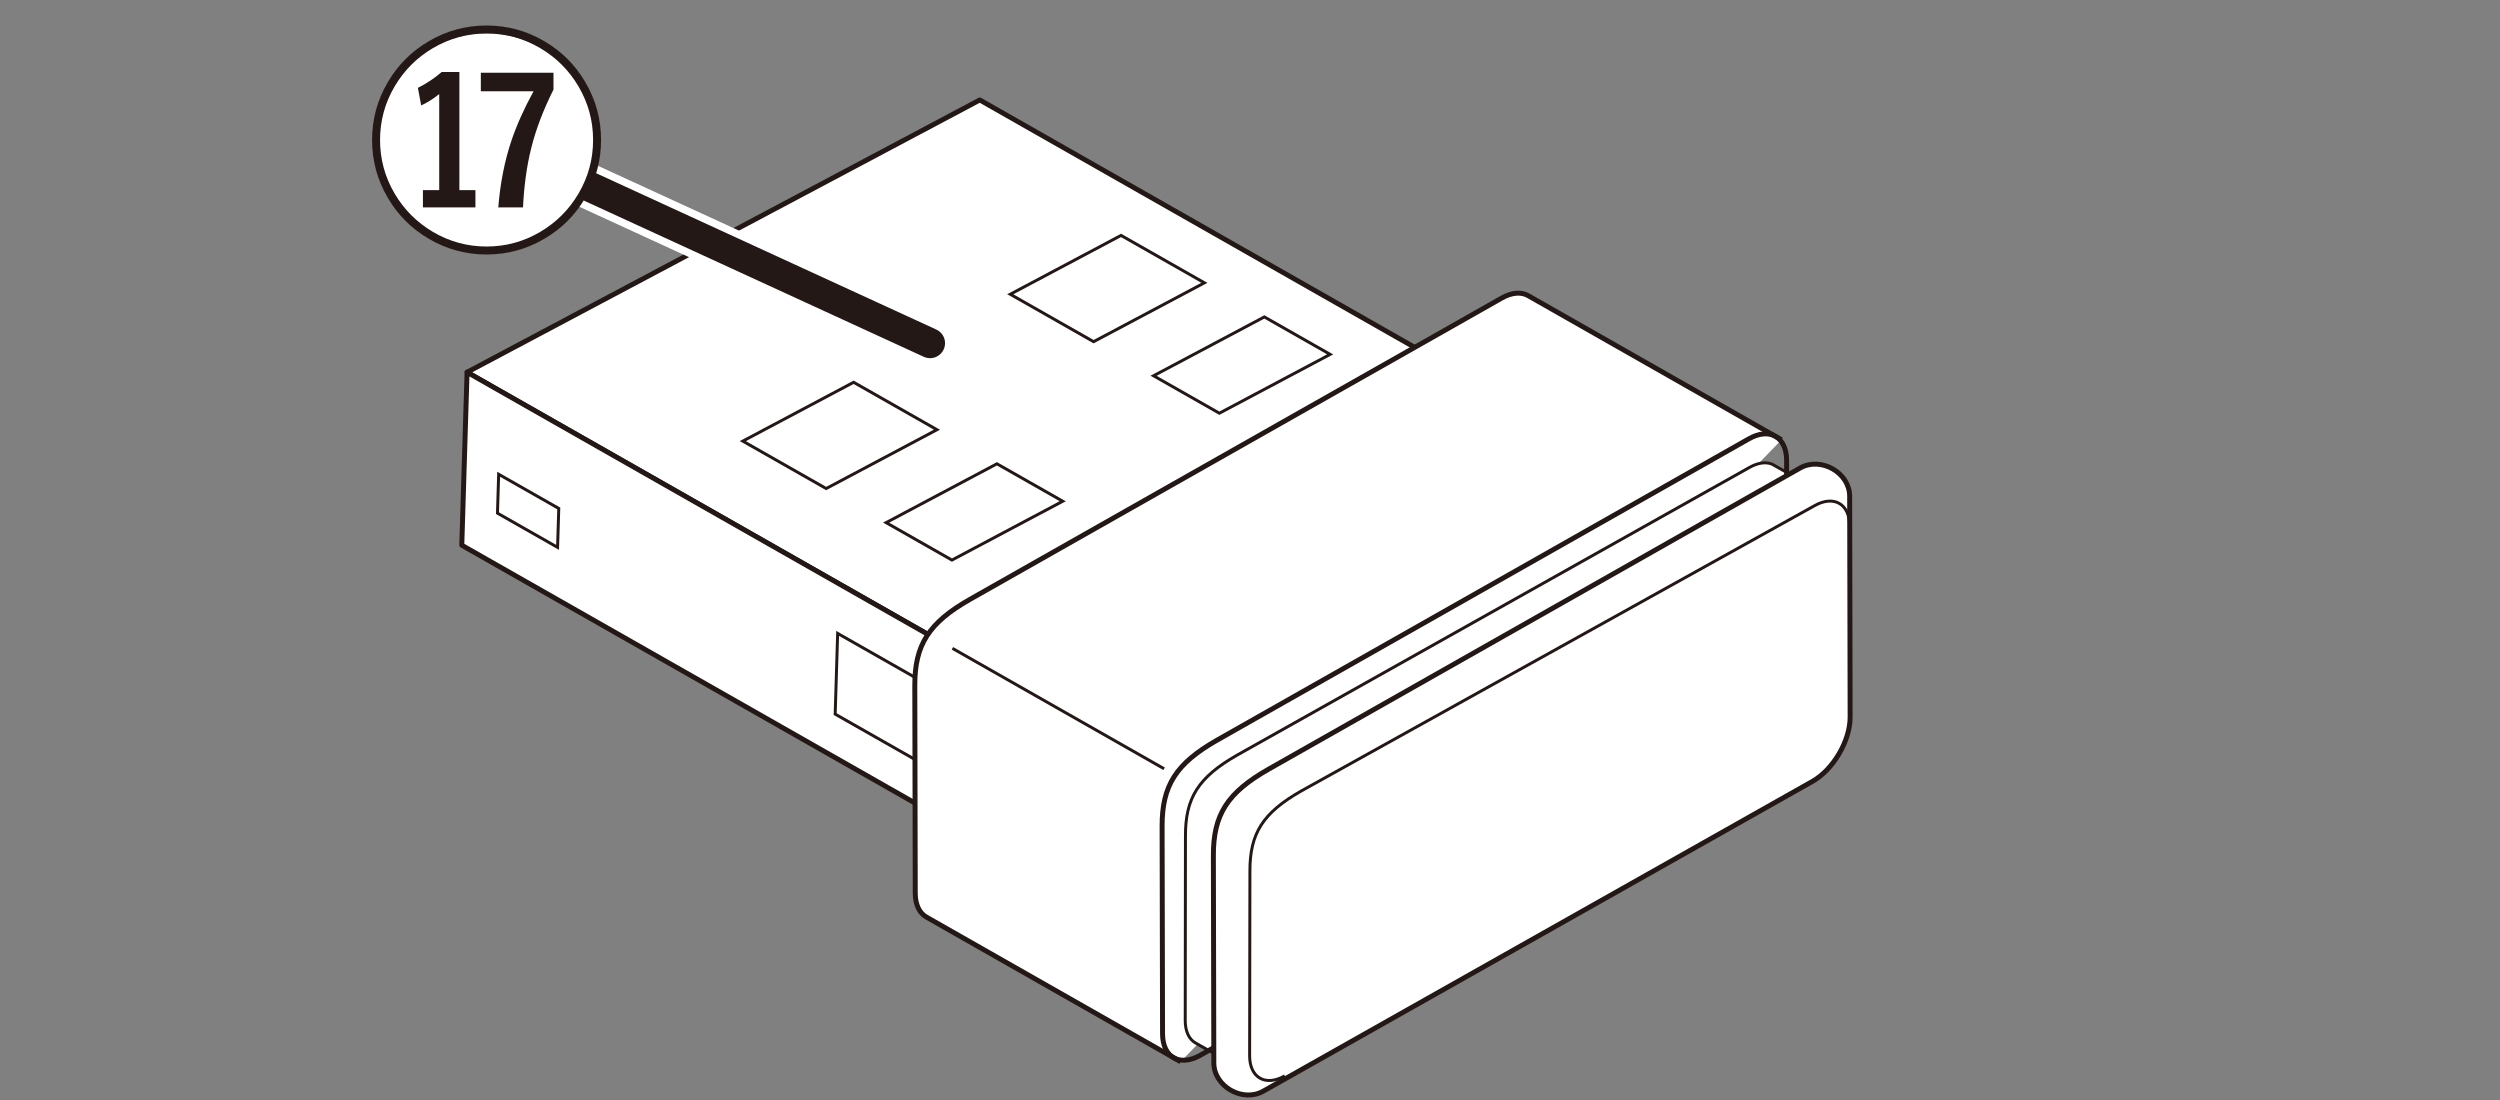 <?xml version="1.0" encoding="utf-8"?>
<!-- Generator: Adobe Illustrator 27.6.1, SVG Export Plug-In . SVG Version: 6.00 Build 0)  -->
<svg version="1.1" xmlns="http://www.w3.org/2000/svg" xmlns:xlink="http://www.w3.org/1999/xlink" x="0px" y="0px"
	 viewBox="0 0 250 110" enable-background="new 0 0 250 110" xml:space="preserve">
<rect x="0" y="0" width="250" height="110" fill="#808080" stroke="none"/>
<g id="レイヤー_1">
	<g>
		<polygon fill="#FFFFFF" stroke="#231815" stroke-width="0.496" stroke-linejoin="round" stroke-miterlimit="10" points="
			97.978,9.997 46.707,37.224 96.682,65.654 147.952,38.427 		"/>
		<polygon fill="#FFFFFF" stroke="#231815" stroke-width="0.496" stroke-linejoin="round" stroke-miterlimit="10" points="
			97.016,83.443 97.546,66.145 46.707,37.224 46.178,54.522 		"/>
		<polygon fill="none" stroke="#231815" stroke-width="0.298" stroke-miterlimit="10" points="99.691,46.38 88.612,52.263 
			95.193,56.007 106.272,50.124 		"/>
		<polygon fill="none" stroke="#231815" stroke-width="0.298" stroke-miterlimit="10" points="95.982,78.502 96.229,70.432 
			83.765,63.341 83.518,71.412 		"/>
		<path fill="#FFFFFF" stroke="#231815" stroke-width="0.496" stroke-miterlimit="10" d="M118.068,106.172l-25.43-14.467
			c-0.684-0.389-1.11-1.22-1.113-2.397L91.48,68.563c-0.009-4.08,1.38-6.284,5.554-8.649l53.12-30.099
			c1.036-0.587,1.978-0.639,2.663-0.249l25.333,14.412"/>
		<polygon fill="none" stroke="#231815" stroke-width="0.298" stroke-miterlimit="10" points="112.104,23.541 101.025,29.425 
			109.36,34.167 120.439,28.283 		"/>
		<polygon fill="none" stroke="#231815" stroke-width="0.298" stroke-miterlimit="10" points="126.434,31.693 115.355,37.577 
			121.936,41.321 133.015,35.438 		"/>
		<polygon fill="none" stroke="#231815" stroke-width="0.298" stroke-miterlimit="10" points="85.361,38.228 74.282,44.111 
			82.617,48.853 93.696,42.97 		"/>
		<polygon fill="none" stroke="#231815" stroke-width="0.298" stroke-miterlimit="10" points="55.758,54.737 55.877,50.845 
			49.866,47.425 49.747,51.317 		"/>
		<path fill="#FFFFFF" stroke="#231815" stroke-width="0.298" stroke-miterlimit="10" d="M180.449,48.248l-3.228-1.826
			c-0.617-0.256-1.419-0.167-2.292,0.333l-51.22,28.758c-3.882,2.222-5.172,4.281-5.163,8.084l-0.023,18.476
			c0.003,1.097,0.399,1.87,1.036,2.23l4.134,2.338"/>
		<path fill="none" stroke="#231815" stroke-width="0.496" stroke-miterlimit="10" d="M121.765,73.983l53.12-30.099
			c2.071-1.174,3.77-0.207,3.776,2.148l0.047,22.097c0.005,2.355-1.686,5.242-3.757,6.416l-54.92,30.98
			c-2.071,1.174-3.77,0.207-3.776-2.148l-0.045-20.745C116.202,78.552,117.59,76.348,121.765,73.983z"/>
		<path fill="#FFFFFF" stroke="#231815" stroke-width="0.496" stroke-miterlimit="10" d="M126.893,76.9l53.12-30.099
			c2.071-1.174,4.948,0.463,4.953,2.818l0.047,22.097c0.005,2.355-1.686,5.242-3.757,6.416l-54.92,30.98
			c-2.071,1.174-4.948-0.463-4.953-2.818l-0.045-20.745C121.33,81.47,122.718,79.266,126.893,76.9z"/>
		<path fill="none" stroke="#231815" stroke-width="0.298" stroke-miterlimit="10" d="M128.478,107.586
			c-1.929,1.093-3.51,0.193-3.515-2l0.028-18.456c-0.008-3.798,1.285-5.85,5.171-8.053l51.285-28.504
			c1.929-1.093,3.51-0.193,3.515,2"/>
		
			<line fill="#FFFFFF" stroke="#231815" stroke-width="0.298" stroke-miterlimit="10" x1="95.242" y1="64.834" x2="116.412" y2="76.878"/>
	</g>
</g>
<g id="レイヤー_2">
	<g>
		
			<line fill="none" stroke="#FFFFFF" stroke-width="4.5" stroke-linecap="round" stroke-linejoin="round" x1="93.003" y1="34.317" x2="53.386" y2="16.11"/>
		
			<line fill="none" stroke="#231815" stroke-width="3" stroke-linecap="round" stroke-linejoin="round" x1="93.003" y1="34.317" x2="53.386" y2="16.11"/>
	</g>
	<g>
		<path fill="#FFFFFF" d="M59.447,14.132c0,5.971-4.831,10.802-10.799,10.802c-5.974,0-10.805-4.831-10.805-10.802
			c0-6.038,4.875-10.802,10.805-10.802C54.572,3.33,59.447,8.094,59.447,14.132z"/>
		<g>
			<path fill="#231815" d="M48.657,2.551c2.07,0,3.996,0.523,5.777,1.57c1.727,1.008,3.094,2.375,4.102,4.102
				c1.047,1.781,1.57,3.707,1.57,5.777s-0.523,3.996-1.57,5.777c-1.008,1.727-2.375,3.094-4.102,4.102
				c-1.781,1.047-3.707,1.57-5.777,1.57s-3.996-0.523-5.777-1.57c-1.727-1.008-3.094-2.375-4.102-4.102
				c-1.047-1.781-1.57-3.707-1.57-5.777s0.523-3.996,1.57-5.777c1.008-1.727,2.375-3.094,4.102-4.102
				C44.661,3.074,46.586,2.551,48.657,2.551z M48.657,3.348c-1.922,0-3.711,0.488-5.367,1.465c-1.602,0.945-2.875,2.219-3.82,3.82
				c-0.977,1.656-1.465,3.445-1.465,5.367s0.488,3.711,1.465,5.367c0.945,1.602,2.219,2.875,3.82,3.82
				c1.656,0.977,3.445,1.465,5.367,1.465s3.711-0.488,5.367-1.465c1.602-0.945,2.875-2.219,3.82-3.82
				c0.977-1.656,1.465-3.445,1.465-5.367s-0.488-3.711-1.465-5.367c-0.945-1.602-2.219-2.875-3.82-3.82
				C52.368,3.836,50.579,3.348,48.657,3.348z M45.938,7.203v11.812h1.605v1.723h-5.25v-1.723h1.629V9.406
				c-0.625,0.5-1.227,0.879-1.805,1.137L41.79,8.785c0.859-0.43,1.652-0.957,2.379-1.582H45.938z M55.348,7.273v1.688
				c-1.023,2.039-1.766,3.992-2.227,5.859c-0.445,1.781-0.719,3.754-0.82,5.918h-2.473c0.195-2.414,0.629-4.625,1.301-6.633
				c0.523-1.562,1.266-3.223,2.227-4.98h-5.273V7.273H55.348z"/>
		</g>
	</g>
	<g>
	</g>
	<g>
	</g>
	<g>
	</g>
	<g>
	</g>
	<g>
	</g>
	<g>
	</g>
</g>
</svg>
